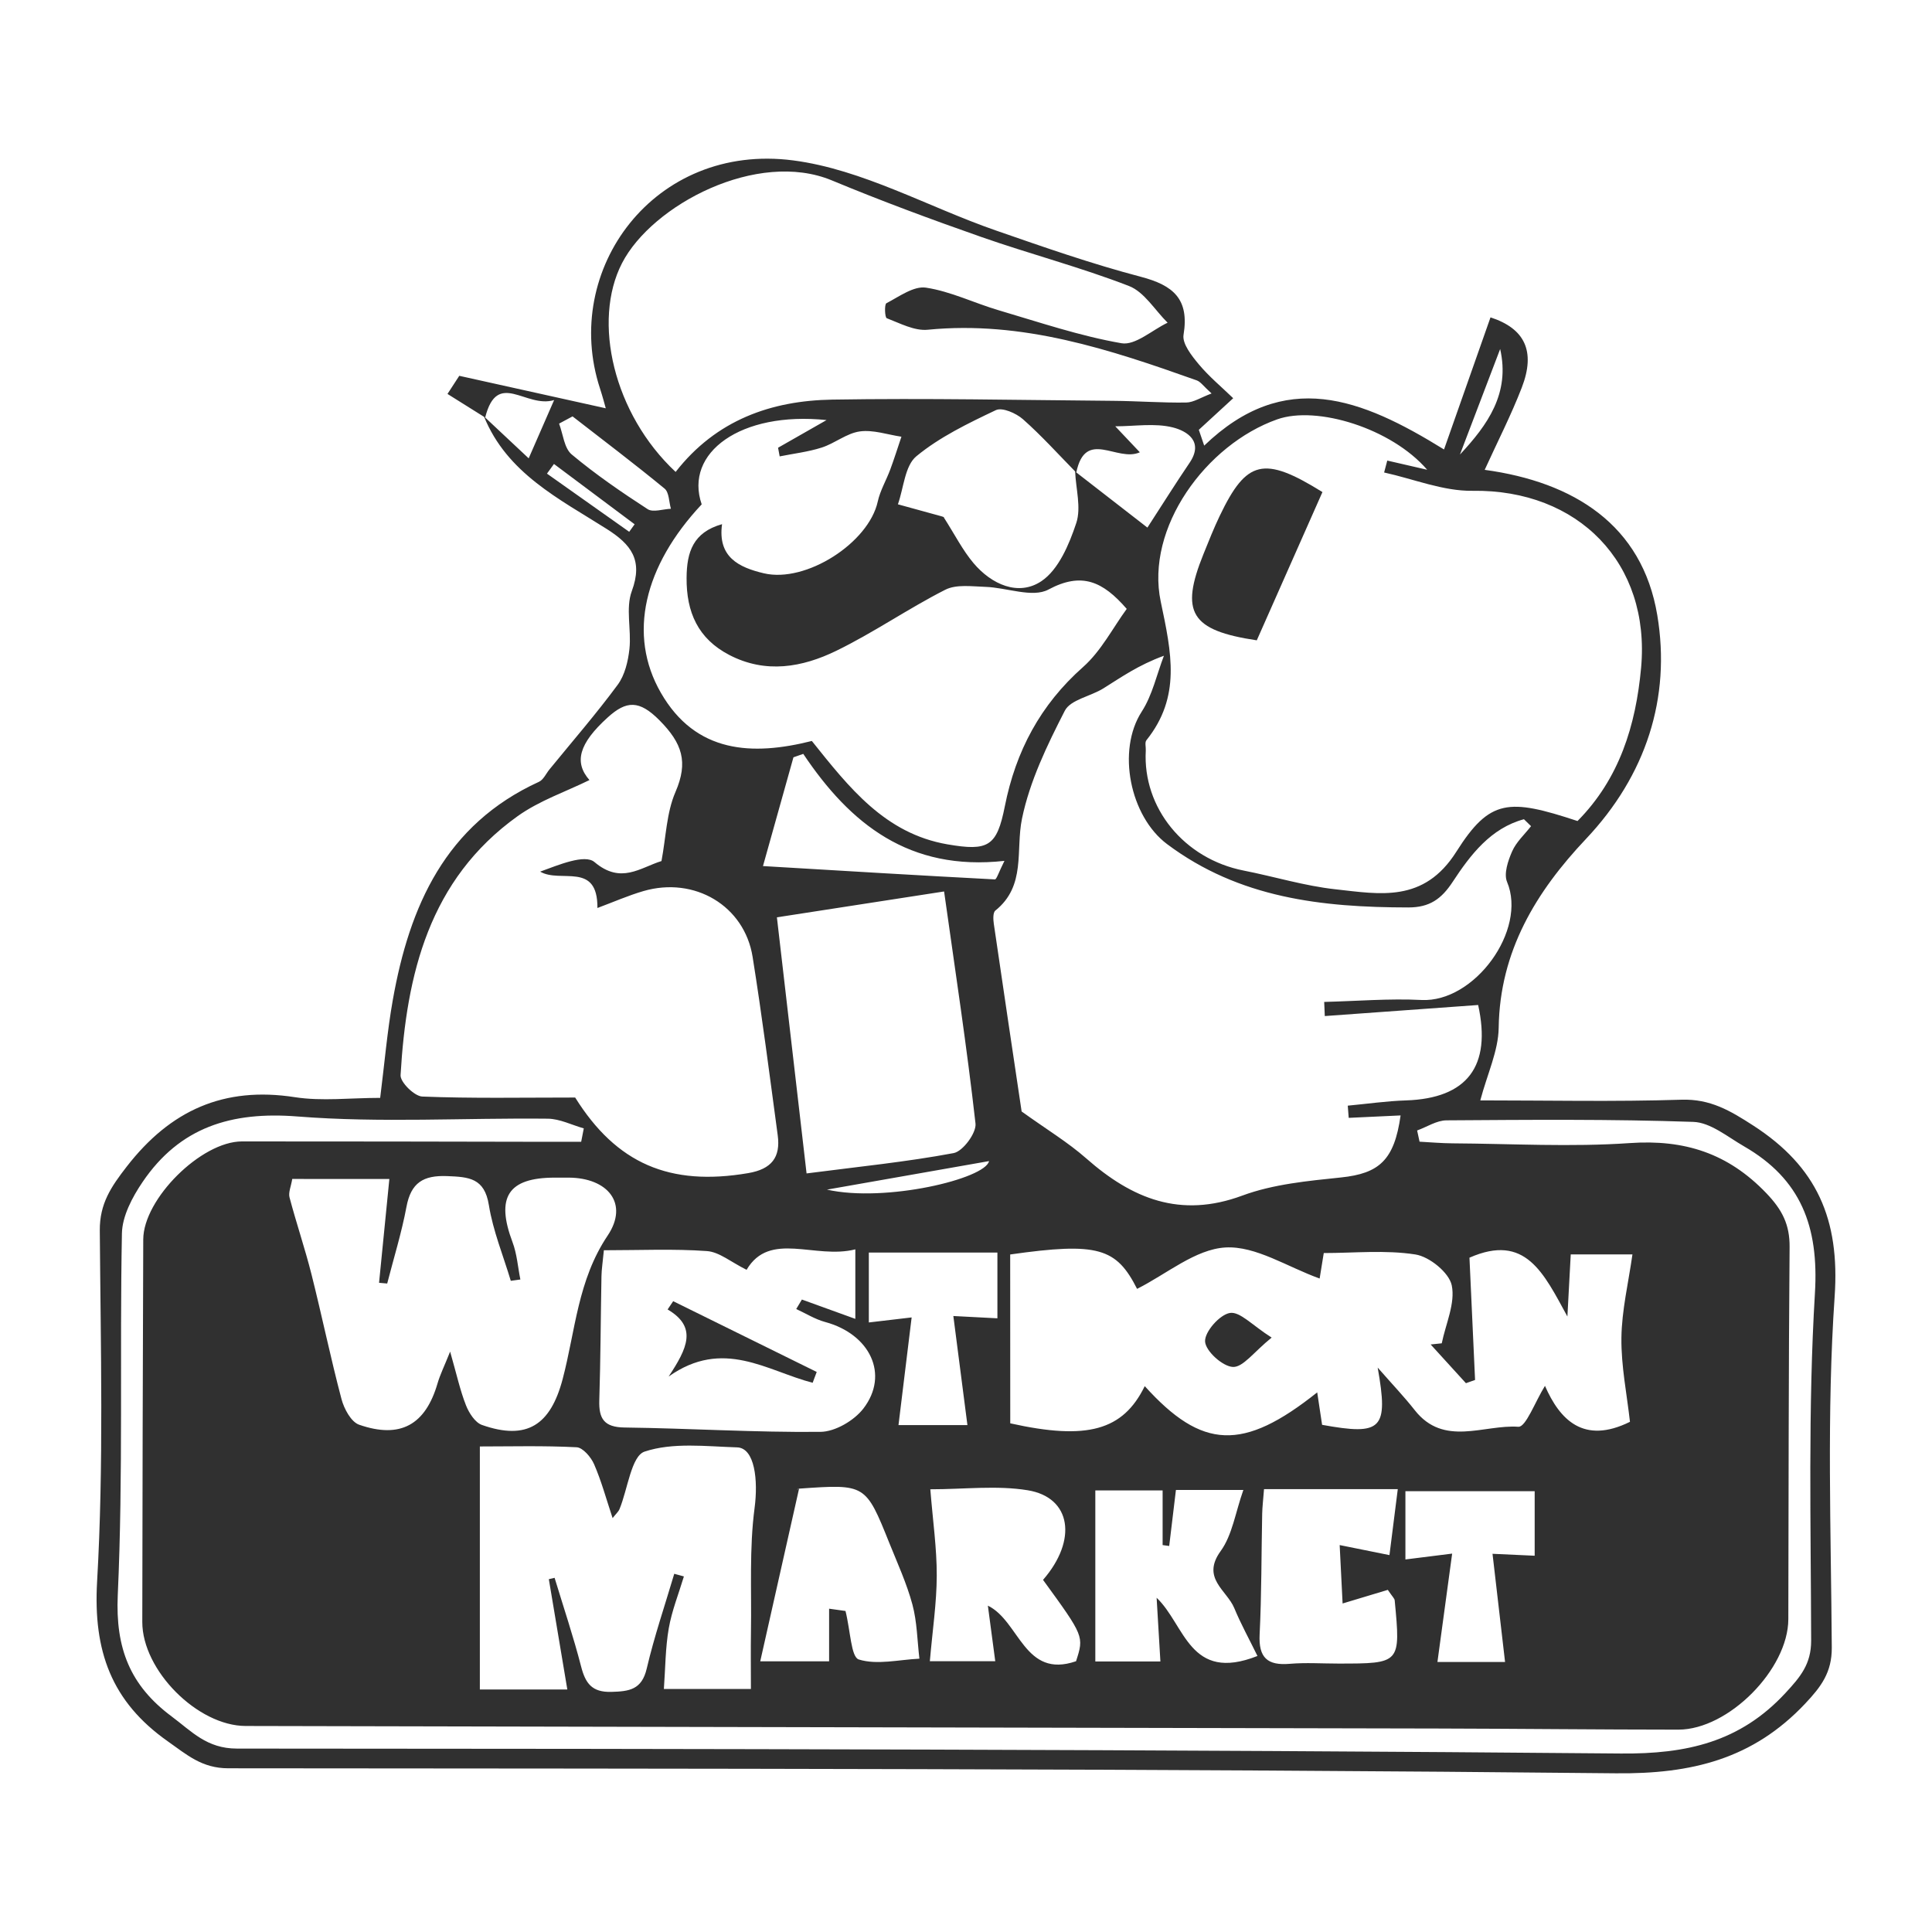 <?xml version="1.0" encoding="utf-8"?>
<!-- Generator: Adobe Illustrator 17.0.0, SVG Export Plug-In . SVG Version: 6.00 Build 0)  -->
<!DOCTYPE svg PUBLIC "-//W3C//DTD SVG 1.1//EN" "http://www.w3.org/Graphics/SVG/1.1/DTD/svg11.dtd">
<svg version="1.1" id="Layer_1" xmlns="http://www.w3.org/2000/svg" xmlns:xlink="http://www.w3.org/1999/xlink" x="0px" y="0px"
	 width="200px" height="200px" viewBox="0 0 200 200" enable-background="new 0 0 200 200" xml:space="preserve">
<rect x="-207.667" width="200" height="200"/>
<rect x="216" y="-2" fill="#2A3A5E" width="200" height="200"/>
<g>
	<path fill="#303030" d="M136.899,50.939c-2.306,5.206-4.557,10.289-6.797,15.347c-6.842-1.023-7.968-2.877-5.516-8.938
		c0.537-1.327,1.064-2.662,1.682-3.951C129.034,47.626,130.81,47.153,136.899,50.939z"/>
	<path fill="#303030" d="M131.64,138.467c-1.847,1.492-2.956,3.08-4.003,3.039c-1.067-0.042-2.837-1.645-2.888-2.637
		c-0.051-1.004,1.518-2.787,2.578-2.953C128.36,135.753,129.646,137.205,131.64,138.467z"/>
	<path fill="#303030" d="M84.125,143.145c-4.713-1.218-9.257-4.656-14.908-0.645c1.943-2.94,2.993-5.119-0.106-6.945
		c0.192-0.285,0.385-0.571,0.577-0.856c4.953,2.442,9.905,4.883,14.858,7.325C84.405,142.398,84.265,142.771,84.125,143.145z"/>
	<path fill="#303030" d="M50.225,43.224c-1.3-0.815-2.6-1.629-3.901-2.444c0.406-0.625,0.812-1.25,1.219-1.876
		c5.057,1.121,10.115,2.242,15.166,3.362c-0.091-0.315-0.315-1.187-0.595-2.041c-4.035-12.302,5.62-25.494,19.998-23.62
		c7.175,0.935,13.953,4.813,20.951,7.244c4.972,1.727,9.956,3.47,15.04,4.805c3.362,0.883,5.029,2.303,4.417,6.006
		c-0.151,0.916,0.843,2.17,1.575,3.048c1.07,1.283,2.38,2.367,3.566,3.515c-1.529,1.406-2.544,2.338-3.559,3.271
		c0.185,0.545,0.371,1.09,0.556,1.636c8.347-8.028,16.253-4.906,24.827,0.399c1.642-4.667,3.228-9.173,4.812-13.675
		c3.521,1.144,4.706,3.473,3.237,7.272c-1.109,2.868-2.52,5.618-3.838,8.512c9.222,1.261,16.304,5.69,17.867,15.049
		c1.428,8.547-1.164,16.579-7.386,23.163c-5.161,5.462-8.92,11.612-9.033,19.546c-0.034,2.389-1.172,4.761-1.904,7.516
		c6.962,0,13.894,0.151,20.815-0.07c2.993-0.096,5.053,1.129,7.446,2.677c6.583,4.256,8.972,9.694,8.422,17.693
		c-0.83,12.067-0.375,24.227-0.296,36.346c0.017,2.565-1.106,4.054-2.766,5.812c-5.402,5.722-11.725,7.283-19.588,7.202
		c-47.878-0.492-95.762-0.479-143.644-0.519c-2.727-0.002-4.277-1.396-6.251-2.785c-5.85-4.116-7.737-9.354-7.325-16.543
		c0.694-12.083,0.367-24.23,0.279-36.349c-0.02-2.779,1.172-4.526,2.791-6.613c4.524-5.831,10.057-8.322,17.412-7.181
		c2.797,0.433,5.716,0.07,8.822,0.07c0.452-3.578,0.73-6.886,1.308-10.141c1.727-9.719,5.443-18.151,15.129-22.578
		c0.463-0.212,0.733-0.847,1.091-1.286c2.371-2.906,4.835-5.744,7.059-8.758c0.739-1.001,1.078-2.432,1.216-3.709
		c0.216-1.99-0.412-4.206,0.244-5.984c1.19-3.223-0.067-4.835-2.599-6.439c-4.915-3.114-10.318-5.762-12.706-11.652
		c1.415,1.327,2.828,2.652,4.631,4.342c0.853-1.954,1.565-3.584,2.634-6.032C54.436,42.309,51.488,38.218,50.225,43.224z
		 M111.415,48.923c-1.825-1.857-3.572-3.802-5.517-5.523c-0.705-0.623-2.146-1.256-2.804-0.943
		c-2.868,1.362-5.813,2.779-8.234,4.776c-1.192,0.984-1.307,3.274-1.909,4.973c1.503,0.412,3.006,0.82,4.507,1.239
		c0.223,0.062,0.432,0.175,0.227,0.09c1.16,1.814,1.966,3.421,3.093,4.758c1.865,2.211,4.651,3.458,7.022,1.873
		c1.781-1.19,2.881-3.812,3.614-6.018c0.529-1.591-0.043-3.549-0.116-5.337c2.483,1.927,4.966,3.853,7.482,5.805
		c1.65-2.543,2.966-4.648,4.361-6.701c1.524-2.242-0.308-3.311-1.732-3.669c-1.87-0.47-3.948-0.115-5.957-0.115
		c0.812,0.858,1.692,1.789,2.544,2.69C115.645,47.883,112.364,44.321,111.415,48.923z M147.741,48.629
		c-3.702-4.297-11.425-6.664-15.515-5.221c-7.384,2.606-13.674,11.241-12.066,18.876c1.116,5.3,2.119,9.846-1.485,14.346
		c-0.181,0.226-0.044,0.701-0.064,1.06c-0.334,5.956,3.982,11.221,10.139,12.432c3.164,0.622,6.284,1.584,9.474,1.935
		c4.636,0.511,9.172,1.43,12.537-3.889c3.469-5.482,5.424-5.525,12.543-3.176c4.33-4.368,6.035-9.891,6.581-15.852
		c0.994-10.855-6.518-18.49-17.451-18.332c-3.04,0.044-6.099-1.228-9.15-1.896c0.109-0.411,0.217-0.823,0.326-1.234
		C144.702,47.929,145.794,48.181,147.741,48.629z M105.758,115.059c2.573,1.85,4.788,3.185,6.698,4.866
		c4.737,4.168,9.726,6.22,16.143,3.844c3.202-1.186,6.772-1.519,10.213-1.878c3.96-0.413,5.525-1.786,6.177-6.422
		c-1.813,0.085-3.592,0.168-5.372,0.251c-0.032-0.421-0.065-0.841-0.097-1.262c2.007-0.188,4.012-0.478,6.023-0.544
		c6.35-0.21,8.871-3.537,7.474-9.877c-5.3,0.382-10.588,0.763-15.876,1.145c-0.021-0.488-0.041-0.975-0.062-1.463
		c3.359-0.082,6.728-0.369,10.074-0.201c5.491,0.275,10.952-7.241,8.857-12.221c-0.357-0.848,0.1-2.201,0.527-3.169
		c0.426-0.968,1.286-1.744,1.956-2.604c-0.245-0.239-0.491-0.479-0.736-0.718c-3.428,0.928-5.52,3.656-7.373,6.479
		c-1.168,1.779-2.39,2.657-4.603,2.654c-8.915-0.011-17.481-0.948-24.972-6.562c-3.822-2.864-5.227-9.676-2.617-13.713
		c1.104-1.708,1.551-3.841,2.297-5.781c-2.648,0.965-4.424,2.227-6.268,3.378c-1.325,0.827-3.404,1.167-3.994,2.316
		c-1.828,3.564-3.635,7.302-4.433,11.181c-0.674,3.277,0.446,6.936-2.755,9.503c-0.259,0.208-0.227,0.919-0.161,1.371
		C103.861,102.369,104.871,109.102,105.758,115.059z M59.542,113.617c4.276,6.839,9.787,9.213,17.917,7.823
		c2.41-0.412,3.36-1.629,3.05-3.921c-0.832-6.158-1.616-12.325-2.598-18.461c-0.847-5.298-6.014-8.353-11.301-6.815
		c-1.572,0.457-3.082,1.126-4.764,1.752c0.032-4.853-3.815-2.523-5.93-3.764c1.94-0.706,4.622-1.839,5.625-0.99
		c2.743,2.323,4.731,0.575,6.936-0.105c0.469-2.492,0.52-5.008,1.446-7.145c1.348-3.108,0.705-5.05-1.661-7.433
		c-2.087-2.102-3.416-2.04-5.34-0.299c-3.026,2.739-3.503,4.666-1.902,6.493c-2.428,1.196-5.183,2.124-7.443,3.743
		c-9.15,6.552-11.504,16.35-12.11,26.806c-0.042,0.726,1.433,2.18,2.246,2.213C48.841,113.719,53.979,113.617,59.542,113.617z
		 M69.941,48.854c4.201-5.388,9.905-7.382,16.215-7.487c9.695-0.16,19.397,0.048,29.096,0.127c2.516,0.021,5.032,0.213,7.545,0.176
		c0.762-0.011,1.517-0.524,2.625-0.938c-0.833-0.75-1.129-1.211-1.537-1.356c-9.004-3.202-18.031-6.205-27.849-5.241
		c-1.372,0.135-2.864-0.666-4.24-1.194c-0.2-0.077-0.254-1.435-0.036-1.549c1.317-0.687,2.828-1.806,4.097-1.614
		c2.562,0.388,4.99,1.593,7.511,2.336c4.219,1.244,8.417,2.67,12.729,3.418c1.425,0.247,3.173-1.365,4.773-2.126
		c-1.32-1.303-2.414-3.186-4.001-3.8c-5.008-1.941-10.236-3.305-15.312-5.084c-5.193-1.82-10.361-3.734-15.441-5.846
		c-7.711-3.206-18.605,2.522-21.722,8.56C61.289,33.253,63.52,42.86,69.941,48.854z M104.574,129.863c0,5.962,0,11.719,0.007,17.479
		c7.964,1.773,11.67,0.749,13.923-3.85c5.946,6.581,10.175,6.763,17.853,0.646c0.18,1.193,0.348,2.31,0.506,3.36
		c6.196,1.124,6.889,0.479,5.754-5.927c1.536,1.756,2.752,3.028,3.834,4.405c3.016,3.841,7.144,1.472,10.73,1.723
		c0.774,0.054,1.738-2.605,2.754-4.237c1.528,3.503,3.993,6.098,8.798,3.723c-0.316-2.845-0.921-5.773-0.885-8.694
		c0.035-2.851,0.725-5.695,1.141-8.634c-2.585,0-4.44,0-6.387,0c-0.106,1.97-0.198,3.689-0.346,6.427
		c-2.465-4.504-4.337-8.644-10.138-6.089c0.186,4.068,0.383,8.362,0.58,12.657c-0.315,0.112-0.63,0.224-0.945,0.336
		c-1.217-1.336-2.434-2.673-3.652-4.009c0.383-0.04,0.765-0.08,1.148-0.12c0.412-2.014,1.419-4.151,1.035-6
		c-0.273-1.316-2.306-2.968-3.753-3.195c-3.111-0.487-6.351-0.149-9.496-0.149c-0.236,1.458-0.414,2.558-0.427,2.638
		c-3.345-1.201-6.618-3.396-9.753-3.215c-3.113,0.18-6.087,2.751-9.146,4.285C115.571,129.196,113.674,128.567,104.574,129.863z
		 M85.565,43.486c-8.877-0.929-14.768,3.384-12.926,8.725c-5.982,6.38-7.687,13.496-4.225,19.508
		c3.612,6.273,9.465,6.538,15.627,4.986c3.86,4.822,7.567,9.585,14.042,10.702c4.227,0.729,5.112,0.216,5.935-3.931
		c1.133-5.711,3.67-10.504,8.099-14.424c1.877-1.661,3.093-4.07,4.522-6.02c-2.479-2.856-4.662-3.847-8.109-2
		c-1.647,0.882-4.312-0.208-6.521-0.28c-1.394-0.045-3.009-0.283-4.154,0.298c-3.839,1.949-7.41,4.435-11.278,6.318
		c-3.52,1.714-7.309,2.398-11.083,0.432c-3.24-1.687-4.446-4.424-4.418-7.99c0.021-2.661,0.668-4.699,3.671-5.549
		c-0.467,3.402,1.726,4.474,4.334,5.088c4.354,1.025,10.847-3.15,11.785-7.432c0.251-1.143,0.882-2.2,1.294-3.313
		c0.415-1.121,0.773-2.263,1.156-3.396c-1.44-0.212-2.924-0.739-4.309-0.547c-1.362,0.189-2.582,1.233-3.939,1.669
		c-1.405,0.451-2.9,0.622-4.356,0.915c-0.055-0.299-0.111-0.597-0.166-0.896C81.97,45.538,83.394,44.725,85.565,43.486z
		 M146.7,117.026c0.084,0.387,0.168,0.774,0.252,1.161c1.135,0.06,2.271,0.164,3.406,0.171c6.12,0.038,12.263,0.396,18.352-0.026
		c5.667-0.393,10.173,1.046,14.14,5.187c1.656,1.728,2.429,3.258,2.409,5.583c-0.108,12.839-0.1,25.679-0.132,38.518
		c-0.013,5.174-6.194,11.434-11.384,11.432c-8.279-0.003-16.558-0.097-24.837-0.116c-41.159-0.093-82.318-0.173-123.477-0.263
		c-4.983-0.011-10.705-5.763-10.699-10.771c0.018-13.2,0.049-26.399,0.099-39.599c0.016-4.192,6-10.14,10.216-10.143
		c10.44-0.008,20.88,0.023,31.32,0.039c1.266,0.002,2.532,0,3.798,0c0.09-0.463,0.18-0.926,0.27-1.389
		c-1.241-0.35-2.479-0.989-3.723-1.003c-8.639-0.095-17.32,0.45-25.907-0.229c-6.875-0.544-12.199,1.118-16.046,6.787
		c-1.058,1.559-2.101,3.521-2.136,5.318c-0.24,12.475,0.138,24.971-0.43,37.426c-0.252,5.529,1.279,9.374,5.573,12.574
		c2.086,1.554,3.638,3.329,6.759,3.33c47.757,0.021,95.514,0.088,143.268,0.511c6.807,0.06,12.322-1.182,17.024-6.248
		c1.559-1.68,2.68-3.009,2.674-5.442c-0.028-11.997-0.33-24.023,0.392-35.982c0.416-6.898-1.464-11.796-7.343-15.185
		c-1.694-0.976-3.468-2.468-5.247-2.529c-8.511-0.294-17.036-0.216-25.555-0.16C148.723,115.985,147.713,116.661,146.7,117.026z
		 M30.253,122.045c-0.127,0.777-0.416,1.401-0.281,1.912c0.704,2.666,1.598,5.283,2.272,7.956c1.082,4.296,1.974,8.641,3.108,12.923
		c0.265,1.001,0.993,2.361,1.823,2.65c4.282,1.488,6.872,0.001,8.118-4.276c0.264-0.905,0.692-1.763,1.304-3.29
		c0.68,2.375,1.033,4.016,1.64,5.557c0.312,0.791,0.943,1.784,1.658,2.035c4.666,1.637,7.098-0.005,8.352-4.757
		c1.317-4.992,1.552-10.221,4.654-14.844c2.218-3.305,0.038-5.988-4.046-6.003c-0.48-0.002-0.959-0.001-1.439,0
		c-4.832,0.006-6.113,2.034-4.359,6.686c0.459,1.216,0.55,2.57,0.811,3.86c-0.331,0.045-0.661,0.091-0.992,0.136
		c-0.782-2.61-1.841-5.176-2.27-7.843c-0.45-2.801-2.063-2.908-4.309-2.997c-2.483-0.099-3.753,0.684-4.22,3.18
		c-0.501,2.677-1.316,5.296-1.995,7.94c-0.281-0.025-0.562-0.05-0.843-0.075c0.352-3.542,0.704-7.084,1.067-10.747
		C36.495,122.045,33.428,122.045,30.253,122.045z M56.815,163.476c0.199-0.047,0.398-0.094,0.596-0.141
		c0.928,3.058,1.95,6.092,2.746,9.185c0.45,1.748,1.128,2.678,3.131,2.623c1.852-0.051,3.149-0.222,3.661-2.411
		c0.774-3.313,1.883-6.547,2.849-9.814c0.333,0.091,0.666,0.182,0.999,0.273c-0.538,1.789-1.248,3.547-1.567,5.374
		c-0.353,2.029-0.348,4.12-0.506,6.278c3.393,0,6.19,0,9.01,0c0-2.18-0.026-4.078,0.005-5.975c0.07-4.262-0.18-8.569,0.376-12.768
		c0.377-2.841,0.032-6.212-1.813-6.269c-3.218-0.099-6.656-0.536-9.577,0.439c-1.369,0.457-1.741,3.877-2.59,5.944
		c-0.116,0.283-0.38,0.505-0.718,0.94c-0.663-1.99-1.16-3.841-1.917-5.578c-0.32-0.736-1.163-1.724-1.811-1.757
		c-3.414-0.175-6.841-0.082-10.015-0.082c0,8.697,0,16.914,0,25.16c2.814,0,5.529,0,9.056,0
		C58.056,170.875,57.436,167.176,56.815,163.476z M97.732,92.284c-5.979,0.925-11.558,1.787-17.307,2.677
		c1.034,8.931,2.015,17.395,3.071,26.512c5.379-0.698,10.344-1.19,15.229-2.106c0.952-0.179,2.367-2.092,2.259-3.058
		C100.094,108.409,98.893,100.545,97.732,92.284z M62.513,129.426c-0.122,1.267-0.236,1.971-0.249,2.677
		c-0.081,4.285-0.091,8.571-0.225,12.854c-0.06,1.91,0.496,2.791,2.613,2.818c6.765,0.087,13.528,0.519,20.288,0.45
		c1.517-0.016,3.483-1.171,4.44-2.417c2.702-3.52,0.687-7.699-3.959-8.955c-1.044-0.282-2-0.887-2.997-1.343
		c0.196-0.327,0.392-0.655,0.588-0.982c1.706,0.617,3.413,1.235,5.532,2.002c0-2.764,0-4.74,0-7.198
		c-4.175,1.064-8.854-1.956-11.258,2.118c-1.611-0.796-2.822-1.847-4.102-1.939C69.748,129.263,66.282,129.426,62.513,129.426z
		 M130.172,171.426c-0.867-1.77-1.725-3.323-2.399-4.952c-0.768-1.858-3.447-3.098-1.41-5.908c1.207-1.665,1.52-3.979,2.349-6.325
		c-3.11,0-5.079,0-6.98,0c-0.254,2.117-0.475,3.958-0.697,5.799c-0.227-0.031-0.454-0.063-0.681-0.094c0-1.851,0-3.702,0-5.656
		c-2.515,0-4.809,0-6.967,0c0,6.069,0,11.815,0,17.706c2.191,0,4.27,0,6.737,0c-0.135-2.281-0.254-4.281-0.391-6.596
		C122.692,168.207,123.129,174.206,130.172,171.426z M96.257,171.97c2.438,0,4.386,0,6.772,0c-0.282-2.122-0.519-3.909-0.765-5.754
		c3.283,1.589,3.76,7.607,9.128,5.753c0.832-2.579,0.832-2.579-3.417-8.421c3.579-4.112,2.937-8.538-1.584-9.277
		c-3.202-0.523-6.558-0.101-10.085-0.101c0.264,3.284,0.675,6.11,0.666,8.936C96.965,165.925,96.536,168.742,96.257,171.97z
		 M130.851,154.155c-0.086,1.125-0.175,1.835-0.19,2.547c-0.086,4.167-0.058,8.34-0.265,12.501
		c-0.119,2.392,0.801,3.232,3.115,3.035c1.661-0.142,3.344-0.026,5.017-0.026c6.468,0,6.471-0.001,5.851-6.54
		c-0.019-0.205-0.245-0.39-0.712-1.09c-1.709,0.515-3.572,1.076-4.681,1.41c-0.099-1.972-0.207-4.111-0.304-6.047
		c1.167,0.235,3.161,0.637,5.154,1.039c0.281-2.224,0.562-4.448,0.862-6.828C139.664,154.155,135.401,154.155,130.851,154.155z
		 M85.829,171.978c0-2.008,0-3.617,0-5.447c0.977,0.137,1.713,0.239,1.697,0.237c0.52,2.086,0.57,4.771,1.376,5.021
		c1.901,0.589,4.161,0.018,6.275-0.083c-0.223-1.874-0.239-3.803-0.724-5.606c-0.586-2.179-1.543-4.262-2.389-6.367
		c-2.455-6.111-2.465-6.11-9.303-5.633c-0.208,0.015-0.404,0.208-0.043,0.011c-1.389,6.178-2.669,11.868-4.018,17.868
		C81.413,171.978,83.399,171.978,85.829,171.978z M98.69,136.233c1.902,0.099,3.288,0.172,4.561,0.238c0-2.592,0-4.67,0-6.806
		c-4.595,0-8.859,0-13.31,0c0,2.448,0,4.662,0,7.235c1.534-0.18,2.823-0.332,4.432-0.521c-0.462,3.782-0.909,7.441-1.362,11.148
		c2.693,0,4.774,0,7.137,0C99.63,143.51,99.155,139.832,98.69,136.233z M155.803,172.047c-0.471-4.067-0.887-7.651-1.298-11.198
		c1.744,0.08,3.063,0.141,4.364,0.2c0-2.538,0-4.607,0-6.683c-4.654,0-9,0-13.381,0c0,2.406,0,4.519,0,7.069
		c1.614-0.202,2.989-0.374,4.838-0.606c-0.51,3.76-1.003,7.387-1.523,11.217C151.287,172.047,153.257,172.047,155.803,172.047z
		 M103.98,89.117c-9.859,1.089-15.97-3.822-20.827-11.076c-0.339,0.118-0.677,0.237-1.016,0.355
		c-0.988,3.526-1.975,7.051-3.154,11.259c8.484,0.506,16.244,0.976,24.008,1.381C103.167,91.045,103.382,90.307,103.98,89.117z
		 M59.27,43.104c-0.465,0.25-0.93,0.499-1.394,0.749c0.415,1.086,0.524,2.538,1.303,3.189c2.475,2.068,5.154,3.907,7.864,5.664
		c0.56,0.363,1.594-0.007,2.41-0.039c-0.206-0.711-0.184-1.699-0.655-2.087C65.681,48.016,62.458,45.581,59.27,43.104z
		 M85.605,123.149c6.063,1.363,16.404-1.126,16.779-2.952C97.146,121.118,91.551,122.102,85.605,123.149z M151.132,47.056
		c2.868-3.066,5.208-6.338,4.164-10.925C153.907,39.772,152.519,43.414,151.132,47.056z M57.347,48.03
		c-0.242,0.333-0.483,0.667-0.725,1c2.838,2.007,5.676,4.015,8.513,6.022c0.187-0.259,0.375-0.518,0.562-0.778
		C62.914,52.193,60.131,50.111,57.347,48.03z"/>
</g>
</svg>
